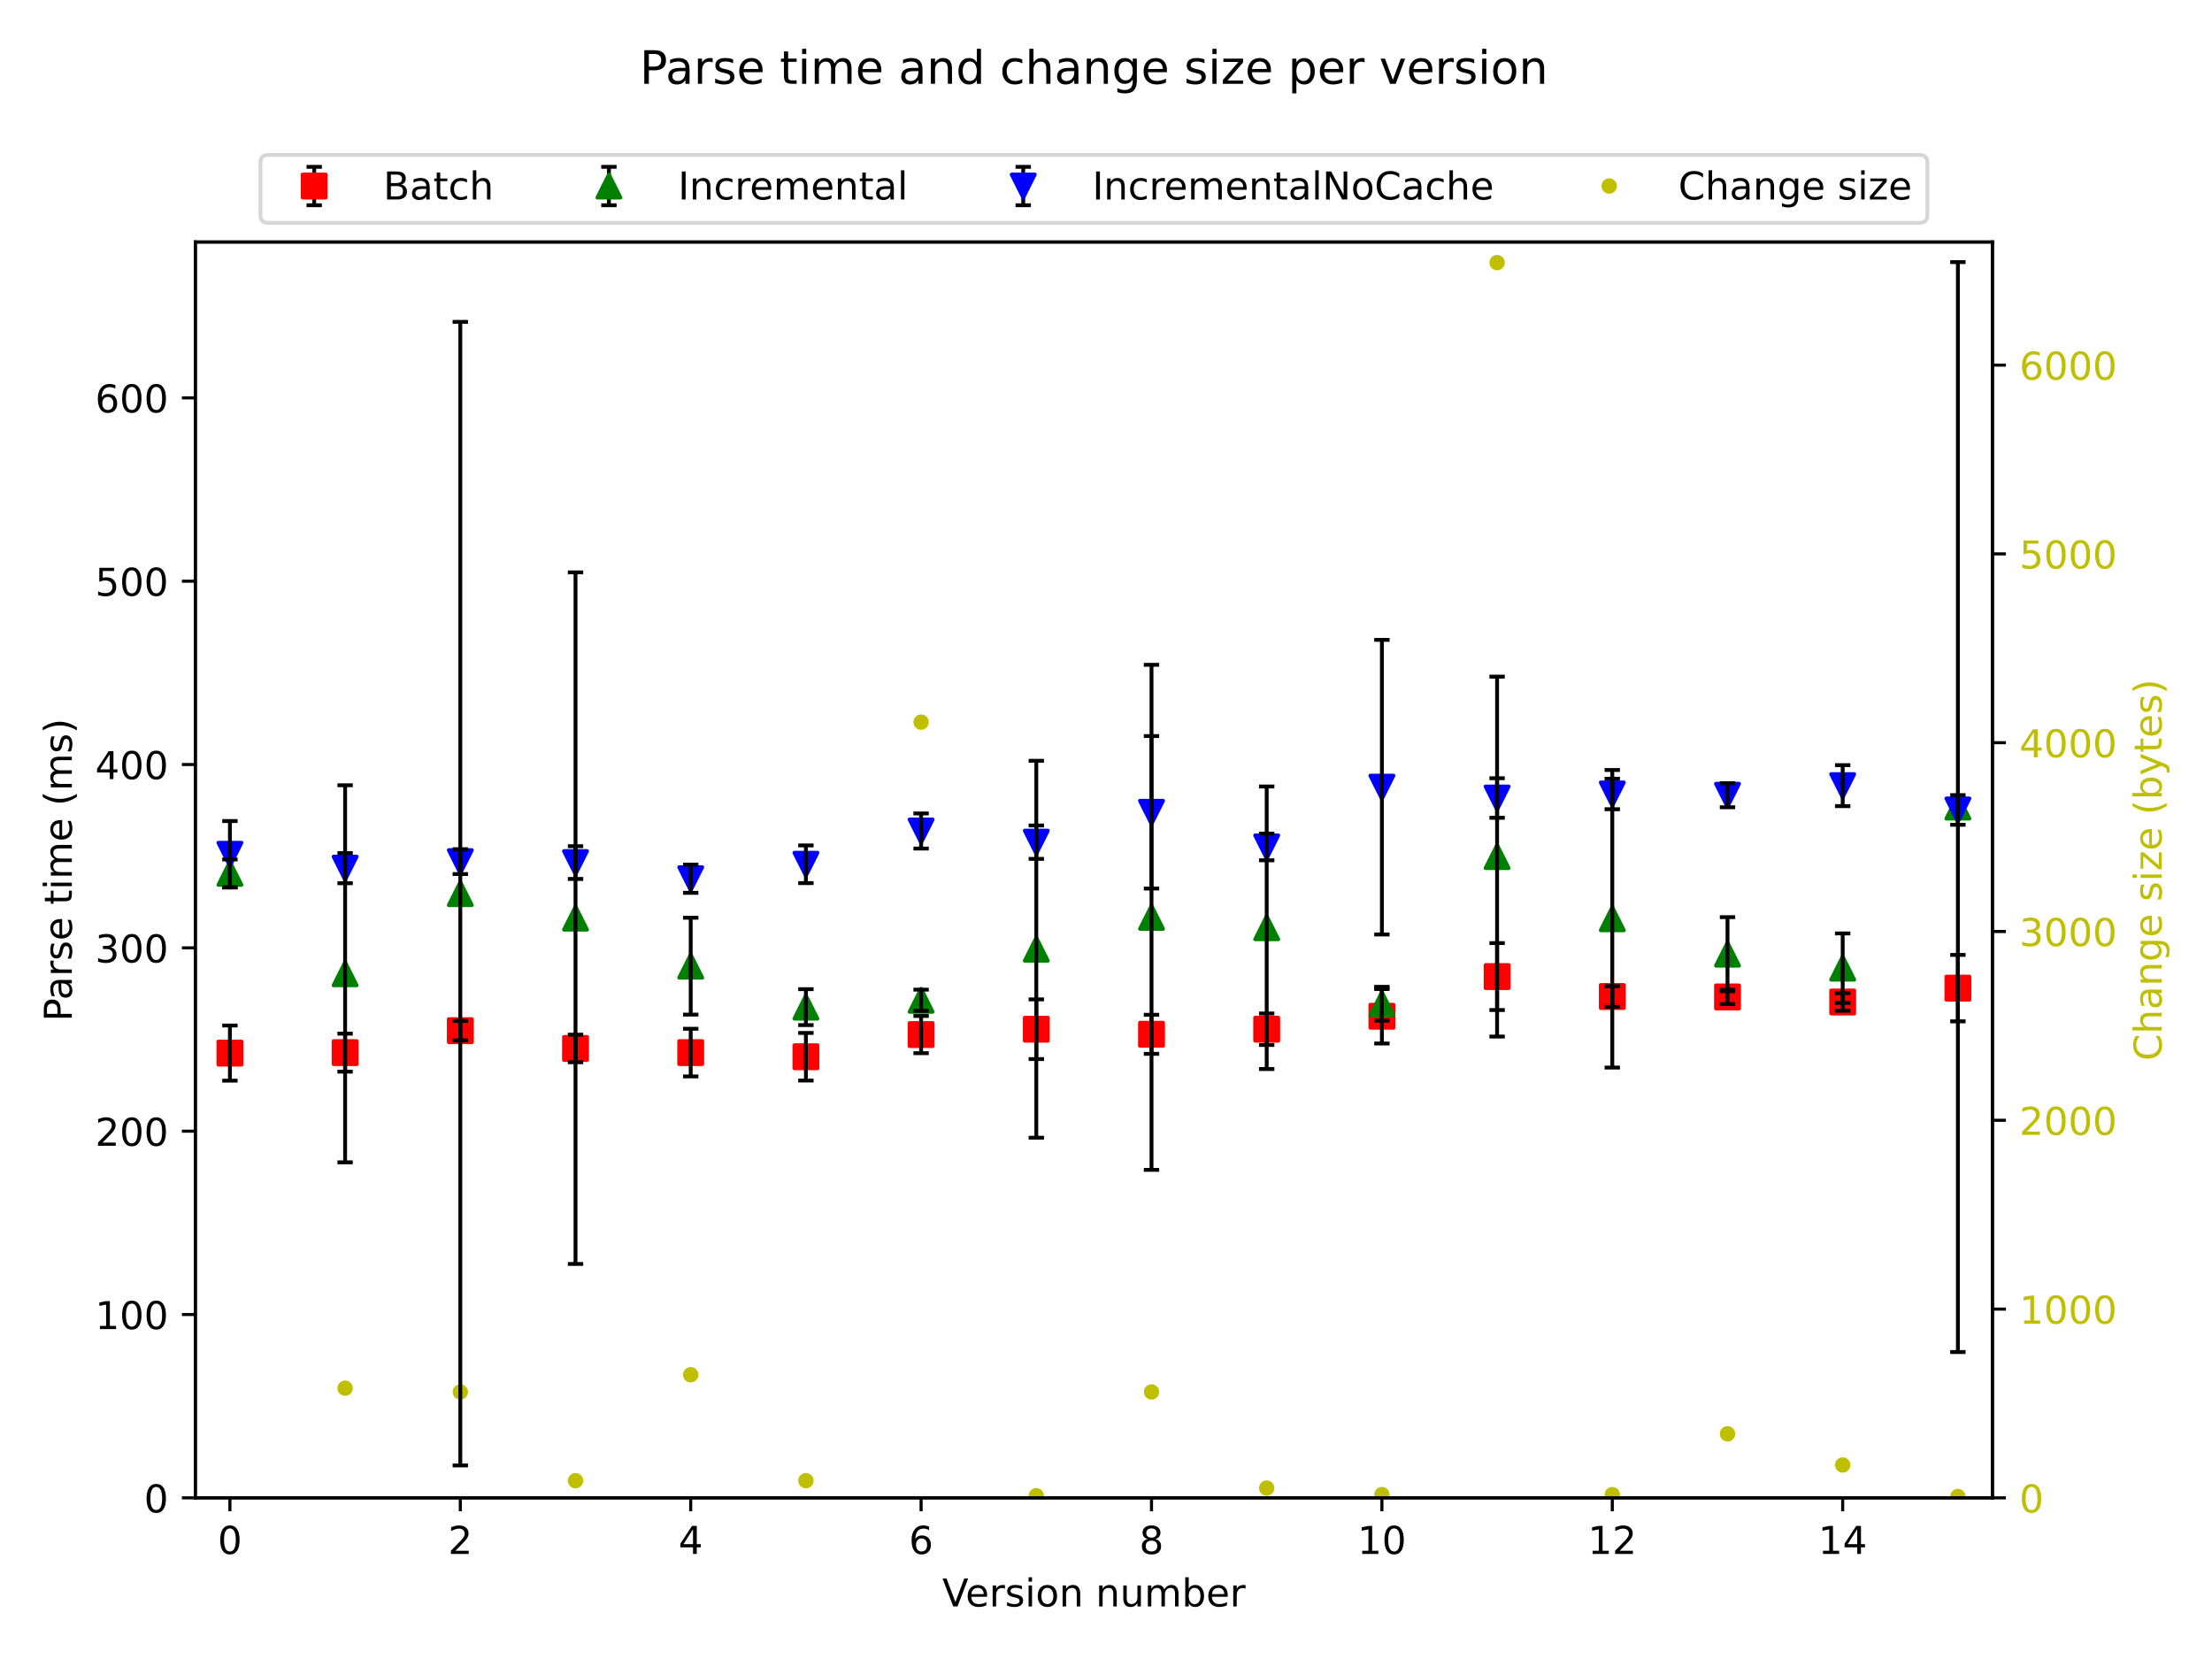 <?xml version="1.0" encoding="utf-8" standalone="no"?>
<!DOCTYPE svg PUBLIC "-//W3C//DTD SVG 1.1//EN"
  "http://www.w3.org/Graphics/SVG/1.1/DTD/svg11.dtd">
<!-- Created with matplotlib (https://matplotlib.org/) -->
<svg height="432pt" version="1.1" viewBox="0 0 576 432" width="576pt" xmlns="http://www.w3.org/2000/svg" xmlns:xlink="http://www.w3.org/1999/xlink">
 <defs>
  <style type="text/css">*{stroke-linecap:butt;stroke-linejoin:round;}</style>
 </defs>
 <g id="figure_1">
  <g id="patch_1">
   <path d="M 0 432 
L 576 432 
L 576 0 
L 0 0 
z
" style="fill:#ffffff;"/>
  </g>
  <g id="axes_1">
   <g id="matplotlib.axis_1">
    <g id="ytick_1">
     <g id="line2d_1">
      <defs>
       <path d="M 0 0 
L 3.5 0 
" id="m79c065917b" style="stroke:#000000;stroke-width:0.8;"/>
      </defs>
      <g>
       <use style="stroke:#000000;stroke-width:0.8;" x="518.83" xlink:href="#m79c065917b" y="390.04"/>
      </g>
     </g>
     <g id="text_1">
      <!-- 0 -->
      <g style="fill:#bfbf00;" transform="translate(525.83 393.839)scale(0.1 -0.1)">
       <defs>
        <path d="M 31.781 66.406 
Q 24.172 66.406 20.328 58.906 
Q 16.5 51.422 16.5 36.375 
Q 16.5 21.391 20.328 13.891 
Q 24.172 6.391 31.781 6.391 
Q 39.453 6.391 43.281 13.891 
Q 47.125 21.391 47.125 36.375 
Q 47.125 51.422 43.281 58.906 
Q 39.453 66.406 31.781 66.406 
z
M 31.781 74.219 
Q 44.047 74.219 50.516 64.516 
Q 56.984 54.828 56.984 36.375 
Q 56.984 17.969 50.516 8.266 
Q 44.047 -1.422 31.781 -1.422 
Q 19.531 -1.422 13.062 8.266 
Q 6.594 17.969 6.594 36.375 
Q 6.594 54.828 13.062 64.516 
Q 19.531 74.219 31.781 74.219 
z
" id="DejaVuSans-48"/>
       </defs>
       <use xlink:href="#DejaVuSans-48"/>
      </g>
     </g>
    </g>
    <g id="ytick_2">
     <g id="line2d_2">
      <g>
       <use style="stroke:#000000;stroke-width:0.8;" x="518.83" xlink:href="#m79c065917b" y="340.879"/>
      </g>
     </g>
     <g id="text_2">
      <!-- 1000 -->
      <g style="fill:#bfbf00;" transform="translate(525.83 344.678)scale(0.1 -0.1)">
       <defs>
        <path d="M 12.406 8.297 
L 28.516 8.297 
L 28.516 63.922 
L 10.984 60.406 
L 10.984 69.391 
L 28.422 72.906 
L 38.281 72.906 
L 38.281 8.297 
L 54.391 8.297 
L 54.391 0 
L 12.406 0 
z
" id="DejaVuSans-49"/>
       </defs>
       <use xlink:href="#DejaVuSans-49"/>
       <use x="63.623" xlink:href="#DejaVuSans-48"/>
       <use x="127.246" xlink:href="#DejaVuSans-48"/>
       <use x="190.869" xlink:href="#DejaVuSans-48"/>
      </g>
     </g>
    </g>
    <g id="ytick_3">
     <g id="line2d_3">
      <g>
       <use style="stroke:#000000;stroke-width:0.8;" x="518.83" xlink:href="#m79c065917b" y="291.718"/>
      </g>
     </g>
     <g id="text_3">
      <!-- 2000 -->
      <g style="fill:#bfbf00;" transform="translate(525.83 295.517)scale(0.1 -0.1)">
       <defs>
        <path d="M 19.188 8.297 
L 53.609 8.297 
L 53.609 0 
L 7.328 0 
L 7.328 8.297 
Q 12.938 14.109 22.625 23.891 
Q 32.328 33.688 34.812 36.531 
Q 39.547 41.844 41.422 45.531 
Q 43.312 49.219 43.312 52.781 
Q 43.312 58.594 39.234 62.25 
Q 35.156 65.922 28.609 65.922 
Q 23.969 65.922 18.812 64.312 
Q 13.672 62.703 7.812 59.422 
L 7.812 69.391 
Q 13.766 71.781 18.938 73 
Q 24.125 74.219 28.422 74.219 
Q 39.75 74.219 46.484 68.547 
Q 53.219 62.891 53.219 53.422 
Q 53.219 48.922 51.531 44.891 
Q 49.859 40.875 45.406 35.406 
Q 44.188 33.984 37.641 27.219 
Q 31.109 20.453 19.188 8.297 
z
" id="DejaVuSans-50"/>
       </defs>
       <use xlink:href="#DejaVuSans-50"/>
       <use x="63.623" xlink:href="#DejaVuSans-48"/>
       <use x="127.246" xlink:href="#DejaVuSans-48"/>
       <use x="190.869" xlink:href="#DejaVuSans-48"/>
      </g>
     </g>
    </g>
    <g id="ytick_4">
     <g id="line2d_4">
      <g>
       <use style="stroke:#000000;stroke-width:0.8;" x="518.83" xlink:href="#m79c065917b" y="242.557"/>
      </g>
     </g>
     <g id="text_4">
      <!-- 3000 -->
      <g style="fill:#bfbf00;" transform="translate(525.83 246.356)scale(0.1 -0.1)">
       <defs>
        <path d="M 40.578 39.312 
Q 47.656 37.797 51.625 33 
Q 55.609 28.219 55.609 21.188 
Q 55.609 10.406 48.188 4.484 
Q 40.766 -1.422 27.094 -1.422 
Q 22.516 -1.422 17.656 -0.516 
Q 12.797 0.391 7.625 2.203 
L 7.625 11.719 
Q 11.719 9.328 16.594 8.109 
Q 21.484 6.891 26.812 6.891 
Q 36.078 6.891 40.938 10.547 
Q 45.797 14.203 45.797 21.188 
Q 45.797 27.641 41.281 31.266 
Q 36.766 34.906 28.719 34.906 
L 20.219 34.906 
L 20.219 43.016 
L 29.109 43.016 
Q 36.375 43.016 40.234 45.922 
Q 44.094 48.828 44.094 54.297 
Q 44.094 59.906 40.109 62.906 
Q 36.141 65.922 28.719 65.922 
Q 24.656 65.922 20.016 65.031 
Q 15.375 64.156 9.812 62.312 
L 9.812 71.094 
Q 15.438 72.656 20.344 73.438 
Q 25.25 74.219 29.594 74.219 
Q 40.828 74.219 47.359 69.109 
Q 53.906 64.016 53.906 55.328 
Q 53.906 49.266 50.438 45.094 
Q 46.969 40.922 40.578 39.312 
z
" id="DejaVuSans-51"/>
       </defs>
       <use xlink:href="#DejaVuSans-51"/>
       <use x="63.623" xlink:href="#DejaVuSans-48"/>
       <use x="127.246" xlink:href="#DejaVuSans-48"/>
       <use x="190.869" xlink:href="#DejaVuSans-48"/>
      </g>
     </g>
    </g>
    <g id="ytick_5">
     <g id="line2d_5">
      <g>
       <use style="stroke:#000000;stroke-width:0.8;" x="518.83" xlink:href="#m79c065917b" y="193.396"/>
      </g>
     </g>
     <g id="text_5">
      <!-- 4000 -->
      <g style="fill:#bfbf00;" transform="translate(525.83 197.195)scale(0.1 -0.1)">
       <defs>
        <path d="M 37.797 64.312 
L 12.891 25.391 
L 37.797 25.391 
z
M 35.203 72.906 
L 47.609 72.906 
L 47.609 25.391 
L 58.016 25.391 
L 58.016 17.188 
L 47.609 17.188 
L 47.609 0 
L 37.797 0 
L 37.797 17.188 
L 4.891 17.188 
L 4.891 26.703 
z
" id="DejaVuSans-52"/>
       </defs>
       <use xlink:href="#DejaVuSans-52"/>
       <use x="63.623" xlink:href="#DejaVuSans-48"/>
       <use x="127.246" xlink:href="#DejaVuSans-48"/>
       <use x="190.869" xlink:href="#DejaVuSans-48"/>
      </g>
     </g>
    </g>
    <g id="ytick_6">
     <g id="line2d_6">
      <g>
       <use style="stroke:#000000;stroke-width:0.8;" x="518.83" xlink:href="#m79c065917b" y="144.235"/>
      </g>
     </g>
     <g id="text_6">
      <!-- 5000 -->
      <g style="fill:#bfbf00;" transform="translate(525.83 148.034)scale(0.1 -0.1)">
       <defs>
        <path d="M 10.797 72.906 
L 49.516 72.906 
L 49.516 64.594 
L 19.828 64.594 
L 19.828 46.734 
Q 21.969 47.469 24.109 47.828 
Q 26.266 48.188 28.422 48.188 
Q 40.625 48.188 47.75 41.5 
Q 54.891 34.812 54.891 23.391 
Q 54.891 11.625 47.562 5.094 
Q 40.234 -1.422 26.906 -1.422 
Q 22.312 -1.422 17.547 -0.641 
Q 12.797 0.141 7.719 1.703 
L 7.719 11.625 
Q 12.109 9.234 16.797 8.062 
Q 21.484 6.891 26.703 6.891 
Q 35.156 6.891 40.078 11.328 
Q 45.016 15.766 45.016 23.391 
Q 45.016 31 40.078 35.438 
Q 35.156 39.891 26.703 39.891 
Q 22.75 39.891 18.812 39.016 
Q 14.891 38.141 10.797 36.281 
z
" id="DejaVuSans-53"/>
       </defs>
       <use xlink:href="#DejaVuSans-53"/>
       <use x="63.623" xlink:href="#DejaVuSans-48"/>
       <use x="127.246" xlink:href="#DejaVuSans-48"/>
       <use x="190.869" xlink:href="#DejaVuSans-48"/>
      </g>
     </g>
    </g>
    <g id="ytick_7">
     <g id="line2d_7">
      <g>
       <use style="stroke:#000000;stroke-width:0.8;" x="518.83" xlink:href="#m79c065917b" y="95.074"/>
      </g>
     </g>
     <g id="text_7">
      <!-- 6000 -->
      <g style="fill:#bfbf00;" transform="translate(525.83 98.873)scale(0.1 -0.1)">
       <defs>
        <path d="M 33.016 40.375 
Q 26.375 40.375 22.484 35.828 
Q 18.609 31.297 18.609 23.391 
Q 18.609 15.531 22.484 10.953 
Q 26.375 6.391 33.016 6.391 
Q 39.656 6.391 43.531 10.953 
Q 47.406 15.531 47.406 23.391 
Q 47.406 31.297 43.531 35.828 
Q 39.656 40.375 33.016 40.375 
z
M 52.594 71.297 
L 52.594 62.312 
Q 48.875 64.062 45.094 64.984 
Q 41.312 65.922 37.594 65.922 
Q 27.828 65.922 22.672 59.328 
Q 17.531 52.734 16.797 39.406 
Q 19.672 43.656 24.016 45.922 
Q 28.375 48.188 33.594 48.188 
Q 44.578 48.188 50.953 41.516 
Q 57.328 34.859 57.328 23.391 
Q 57.328 12.156 50.688 5.359 
Q 44.047 -1.422 33.016 -1.422 
Q 20.359 -1.422 13.672 8.266 
Q 6.984 17.969 6.984 36.375 
Q 6.984 53.656 15.188 63.938 
Q 23.391 74.219 37.203 74.219 
Q 40.922 74.219 44.703 73.484 
Q 48.484 72.75 52.594 71.297 
z
" id="DejaVuSans-54"/>
       </defs>
       <use xlink:href="#DejaVuSans-54"/>
       <use x="63.623" xlink:href="#DejaVuSans-48"/>
       <use x="127.246" xlink:href="#DejaVuSans-48"/>
       <use x="190.869" xlink:href="#DejaVuSans-48"/>
      </g>
     </g>
    </g>
    <g id="text_8">
     <!-- Change size (bytes) -->
     <g style="fill:#bfbf00;" transform="translate(562.878 276.225)rotate(-90)scale(0.1 -0.1)">
      <defs>
       <path d="M 64.406 67.281 
L 64.406 56.891 
Q 59.422 61.531 53.781 63.812 
Q 48.141 66.109 41.797 66.109 
Q 29.297 66.109 22.656 58.469 
Q 16.016 50.828 16.016 36.375 
Q 16.016 21.969 22.656 14.328 
Q 29.297 6.688 41.797 6.688 
Q 48.141 6.688 53.781 8.984 
Q 59.422 11.281 64.406 15.922 
L 64.406 5.609 
Q 59.234 2.094 53.438 0.328 
Q 47.656 -1.422 41.219 -1.422 
Q 24.656 -1.422 15.125 8.703 
Q 5.609 18.844 5.609 36.375 
Q 5.609 53.953 15.125 64.078 
Q 24.656 74.219 41.219 74.219 
Q 47.75 74.219 53.531 72.484 
Q 59.328 70.75 64.406 67.281 
z
" id="DejaVuSans-67"/>
       <path d="M 54.891 33.016 
L 54.891 0 
L 45.906 0 
L 45.906 32.719 
Q 45.906 40.484 42.875 44.328 
Q 39.844 48.188 33.797 48.188 
Q 26.516 48.188 22.312 43.547 
Q 18.109 38.922 18.109 30.906 
L 18.109 0 
L 9.078 0 
L 9.078 75.984 
L 18.109 75.984 
L 18.109 46.188 
Q 21.344 51.125 25.703 53.562 
Q 30.078 56 35.797 56 
Q 45.219 56 50.047 50.172 
Q 54.891 44.344 54.891 33.016 
z
" id="DejaVuSans-104"/>
       <path d="M 34.281 27.484 
Q 23.391 27.484 19.188 25 
Q 14.984 22.516 14.984 16.5 
Q 14.984 11.719 18.141 8.906 
Q 21.297 6.109 26.703 6.109 
Q 34.188 6.109 38.703 11.406 
Q 43.219 16.703 43.219 25.484 
L 43.219 27.484 
z
M 52.203 31.203 
L 52.203 0 
L 43.219 0 
L 43.219 8.297 
Q 40.141 3.328 35.547 0.953 
Q 30.953 -1.422 24.312 -1.422 
Q 15.922 -1.422 10.953 3.297 
Q 6 8.016 6 15.922 
Q 6 25.141 12.172 29.828 
Q 18.359 34.516 30.609 34.516 
L 43.219 34.516 
L 43.219 35.406 
Q 43.219 41.609 39.141 45 
Q 35.062 48.391 27.688 48.391 
Q 23 48.391 18.547 47.266 
Q 14.109 46.141 10.016 43.891 
L 10.016 52.203 
Q 14.938 54.109 19.578 55.047 
Q 24.219 56 28.609 56 
Q 40.484 56 46.344 49.844 
Q 52.203 43.703 52.203 31.203 
z
" id="DejaVuSans-97"/>
       <path d="M 54.891 33.016 
L 54.891 0 
L 45.906 0 
L 45.906 32.719 
Q 45.906 40.484 42.875 44.328 
Q 39.844 48.188 33.797 48.188 
Q 26.516 48.188 22.312 43.547 
Q 18.109 38.922 18.109 30.906 
L 18.109 0 
L 9.078 0 
L 9.078 54.688 
L 18.109 54.688 
L 18.109 46.188 
Q 21.344 51.125 25.703 53.562 
Q 30.078 56 35.797 56 
Q 45.219 56 50.047 50.172 
Q 54.891 44.344 54.891 33.016 
z
" id="DejaVuSans-110"/>
       <path d="M 45.406 27.984 
Q 45.406 37.75 41.375 43.109 
Q 37.359 48.484 30.078 48.484 
Q 22.859 48.484 18.828 43.109 
Q 14.797 37.75 14.797 27.984 
Q 14.797 18.266 18.828 12.891 
Q 22.859 7.516 30.078 7.516 
Q 37.359 7.516 41.375 12.891 
Q 45.406 18.266 45.406 27.984 
z
M 54.391 6.781 
Q 54.391 -7.172 48.188 -13.984 
Q 42 -20.797 29.203 -20.797 
Q 24.469 -20.797 20.266 -20.094 
Q 16.062 -19.391 12.109 -17.922 
L 12.109 -9.188 
Q 16.062 -11.328 19.922 -12.344 
Q 23.781 -13.375 27.781 -13.375 
Q 36.625 -13.375 41.016 -8.766 
Q 45.406 -4.156 45.406 5.172 
L 45.406 9.625 
Q 42.625 4.781 38.281 2.391 
Q 33.938 0 27.875 0 
Q 17.828 0 11.672 7.656 
Q 5.516 15.328 5.516 27.984 
Q 5.516 40.672 11.672 48.328 
Q 17.828 56 27.875 56 
Q 33.938 56 38.281 53.609 
Q 42.625 51.219 45.406 46.391 
L 45.406 54.688 
L 54.391 54.688 
z
" id="DejaVuSans-103"/>
       <path d="M 56.203 29.594 
L 56.203 25.203 
L 14.891 25.203 
Q 15.484 15.922 20.484 11.062 
Q 25.484 6.203 34.422 6.203 
Q 39.594 6.203 44.453 7.469 
Q 49.312 8.734 54.109 11.281 
L 54.109 2.781 
Q 49.266 0.734 44.188 -0.344 
Q 39.109 -1.422 33.891 -1.422 
Q 20.797 -1.422 13.156 6.188 
Q 5.516 13.812 5.516 26.812 
Q 5.516 40.234 12.766 48.109 
Q 20.016 56 32.328 56 
Q 43.359 56 49.781 48.891 
Q 56.203 41.797 56.203 29.594 
z
M 47.219 32.234 
Q 47.125 39.594 43.094 43.984 
Q 39.062 48.391 32.422 48.391 
Q 24.906 48.391 20.391 44.141 
Q 15.875 39.891 15.188 32.172 
z
" id="DejaVuSans-101"/>
       <path id="DejaVuSans-32"/>
       <path d="M 44.281 53.078 
L 44.281 44.578 
Q 40.484 46.531 36.375 47.5 
Q 32.281 48.484 27.875 48.484 
Q 21.188 48.484 17.844 46.438 
Q 14.5 44.391 14.5 40.281 
Q 14.5 37.156 16.891 35.375 
Q 19.281 33.594 26.516 31.984 
L 29.594 31.297 
Q 39.156 29.25 43.188 25.516 
Q 47.219 21.781 47.219 15.094 
Q 47.219 7.469 41.188 3.016 
Q 35.156 -1.422 24.609 -1.422 
Q 20.219 -1.422 15.453 -0.562 
Q 10.688 0.297 5.422 2 
L 5.422 11.281 
Q 10.406 8.688 15.234 7.391 
Q 20.062 6.109 24.812 6.109 
Q 31.156 6.109 34.562 8.281 
Q 37.984 10.453 37.984 14.406 
Q 37.984 18.062 35.516 20.016 
Q 33.062 21.969 24.703 23.781 
L 21.578 24.516 
Q 13.234 26.266 9.516 29.906 
Q 5.812 33.547 5.812 39.891 
Q 5.812 47.609 11.281 51.797 
Q 16.75 56 26.812 56 
Q 31.781 56 36.172 55.266 
Q 40.578 54.547 44.281 53.078 
z
" id="DejaVuSans-115"/>
       <path d="M 9.422 54.688 
L 18.406 54.688 
L 18.406 0 
L 9.422 0 
z
M 9.422 75.984 
L 18.406 75.984 
L 18.406 64.594 
L 9.422 64.594 
z
" id="DejaVuSans-105"/>
       <path d="M 5.516 54.688 
L 48.188 54.688 
L 48.188 46.484 
L 14.406 7.172 
L 48.188 7.172 
L 48.188 0 
L 4.297 0 
L 4.297 8.203 
L 38.094 47.516 
L 5.516 47.516 
z
" id="DejaVuSans-122"/>
       <path d="M 31 75.875 
Q 24.469 64.656 21.281 53.656 
Q 18.109 42.672 18.109 31.391 
Q 18.109 20.125 21.312 9.062 
Q 24.516 -2 31 -13.188 
L 23.188 -13.188 
Q 15.875 -1.703 12.234 9.375 
Q 8.594 20.453 8.594 31.391 
Q 8.594 42.281 12.203 53.312 
Q 15.828 64.359 23.188 75.875 
z
" id="DejaVuSans-40"/>
       <path d="M 48.688 27.297 
Q 48.688 37.203 44.609 42.844 
Q 40.531 48.484 33.406 48.484 
Q 26.266 48.484 22.188 42.844 
Q 18.109 37.203 18.109 27.297 
Q 18.109 17.391 22.188 11.75 
Q 26.266 6.109 33.406 6.109 
Q 40.531 6.109 44.609 11.75 
Q 48.688 17.391 48.688 27.297 
z
M 18.109 46.391 
Q 20.953 51.266 25.266 53.625 
Q 29.594 56 35.594 56 
Q 45.562 56 51.781 48.094 
Q 58.016 40.188 58.016 27.297 
Q 58.016 14.406 51.781 6.484 
Q 45.562 -1.422 35.594 -1.422 
Q 29.594 -1.422 25.266 0.953 
Q 20.953 3.328 18.109 8.203 
L 18.109 0 
L 9.078 0 
L 9.078 75.984 
L 18.109 75.984 
z
" id="DejaVuSans-98"/>
       <path d="M 32.172 -5.078 
Q 28.375 -14.844 24.75 -17.812 
Q 21.141 -20.797 15.094 -20.797 
L 7.906 -20.797 
L 7.906 -13.281 
L 13.188 -13.281 
Q 16.891 -13.281 18.938 -11.516 
Q 21 -9.766 23.484 -3.219 
L 25.094 0.875 
L 2.984 54.688 
L 12.5 54.688 
L 29.594 11.922 
L 46.688 54.688 
L 56.203 54.688 
z
" id="DejaVuSans-121"/>
       <path d="M 18.312 70.219 
L 18.312 54.688 
L 36.812 54.688 
L 36.812 47.703 
L 18.312 47.703 
L 18.312 18.016 
Q 18.312 11.328 20.141 9.422 
Q 21.969 7.516 27.594 7.516 
L 36.812 7.516 
L 36.812 0 
L 27.594 0 
Q 17.188 0 13.234 3.875 
Q 9.281 7.766 9.281 18.016 
L 9.281 47.703 
L 2.688 47.703 
L 2.688 54.688 
L 9.281 54.688 
L 9.281 70.219 
z
" id="DejaVuSans-116"/>
       <path d="M 8.016 75.875 
L 15.828 75.875 
Q 23.141 64.359 26.781 53.312 
Q 30.422 42.281 30.422 31.391 
Q 30.422 20.453 26.781 9.375 
Q 23.141 -1.703 15.828 -13.188 
L 8.016 -13.188 
Q 14.5 -2 17.703 9.062 
Q 20.906 20.125 20.906 31.391 
Q 20.906 42.672 17.703 53.656 
Q 14.5 64.656 8.016 75.875 
z
" id="DejaVuSans-41"/>
      </defs>
      <use xlink:href="#DejaVuSans-67"/>
      <use x="69.824" xlink:href="#DejaVuSans-104"/>
      <use x="133.203" xlink:href="#DejaVuSans-97"/>
      <use x="194.482" xlink:href="#DejaVuSans-110"/>
      <use x="257.861" xlink:href="#DejaVuSans-103"/>
      <use x="321.338" xlink:href="#DejaVuSans-101"/>
      <use x="382.861" xlink:href="#DejaVuSans-32"/>
      <use x="414.648" xlink:href="#DejaVuSans-115"/>
      <use x="466.748" xlink:href="#DejaVuSans-105"/>
      <use x="494.531" xlink:href="#DejaVuSans-122"/>
      <use x="547.021" xlink:href="#DejaVuSans-101"/>
      <use x="608.545" xlink:href="#DejaVuSans-32"/>
      <use x="640.332" xlink:href="#DejaVuSans-40"/>
      <use x="679.346" xlink:href="#DejaVuSans-98"/>
      <use x="742.822" xlink:href="#DejaVuSans-121"/>
      <use x="802.002" xlink:href="#DejaVuSans-116"/>
      <use x="841.211" xlink:href="#DejaVuSans-101"/>
      <use x="902.734" xlink:href="#DejaVuSans-115"/>
      <use x="954.834" xlink:href="#DejaVuSans-41"/>
     </g>
    </g>
   </g>
   <g id="line2d_8">
    <defs>
     <path d="M 0 1.5 
C 0.398 1.5 0.779 1.342 1.061 1.061 
C 1.342 0.779 1.5 0.398 1.5 0 
C 1.5 -0.398 1.342 -0.779 1.061 -1.061 
C 0.779 -1.342 0.398 -1.5 0 -1.5 
C -0.398 -1.5 -0.779 -1.342 -1.061 -1.061 
C -1.342 -0.779 -1.5 -0.398 -1.5 0 
C -1.5 0.398 -1.342 0.779 -1.061 1.061 
C -0.779 1.342 -0.398 1.5 0 1.5 
z
" id="m49513aa3d4" style="stroke:#bfbf00;"/>
    </defs>
    <g clip-path="url(#p84506df17f)">
     <use style="fill:#bfbf00;stroke:#bfbf00;" x="89.867" xlink:href="#m49513aa3d4" y="361.477"/>
     <use style="fill:#bfbf00;stroke:#bfbf00;" x="119.864" xlink:href="#m49513aa3d4" y="362.461"/>
     <use style="fill:#bfbf00;stroke:#bfbf00;" x="149.862" xlink:href="#m49513aa3d4" y="385.566"/>
     <use style="fill:#bfbf00;stroke:#bfbf00;" x="179.859" xlink:href="#m49513aa3d4" y="357.987"/>
     <use style="fill:#bfbf00;stroke:#bfbf00;" x="209.856" xlink:href="#m49513aa3d4" y="385.566"/>
     <use style="fill:#bfbf00;stroke:#bfbf00;" x="239.854" xlink:href="#m49513aa3d4" y="188.037"/>
     <use style="fill:#bfbf00;stroke:#bfbf00;" x="269.851" xlink:href="#m49513aa3d4" y="389.499"/>
     <use style="fill:#bfbf00;stroke:#bfbf00;" x="299.849" xlink:href="#m49513aa3d4" y="362.461"/>
     <use style="fill:#bfbf00;stroke:#bfbf00;" x="329.846" xlink:href="#m49513aa3d4" y="387.484"/>
     <use style="fill:#bfbf00;stroke:#bfbf00;" x="359.844" xlink:href="#m49513aa3d4" y="389.204"/>
     <use style="fill:#bfbf00;stroke:#bfbf00;" x="389.841" xlink:href="#m49513aa3d4" y="68.379"/>
     <use style="fill:#bfbf00;stroke:#bfbf00;" x="419.838" xlink:href="#m49513aa3d4" y="389.204"/>
     <use style="fill:#bfbf00;stroke:#bfbf00;" x="449.836" xlink:href="#m49513aa3d4" y="373.374"/>
     <use style="fill:#bfbf00;stroke:#bfbf00;" x="479.833" xlink:href="#m49513aa3d4" y="381.486"/>
     <use style="fill:#bfbf00;stroke:#bfbf00;" x="509.831" xlink:href="#m49513aa3d4" y="389.696"/>
    </g>
   </g>
   <g id="patch_2">
    <path d="M 50.87 390.04 
L 50.87 63.024 
" style="fill:none;stroke:#000000;stroke-linecap:square;stroke-linejoin:miter;stroke-width:0.8;"/>
   </g>
   <g id="patch_3">
    <path d="M 518.83 390.04 
L 518.83 63.024 
" style="fill:none;stroke:#000000;stroke-linecap:square;stroke-linejoin:miter;stroke-width:0.8;"/>
   </g>
   <g id="patch_4">
    <path d="M 50.87 390.04 
L 518.83 390.04 
" style="fill:none;stroke:#000000;stroke-linecap:square;stroke-linejoin:miter;stroke-width:0.8;"/>
   </g>
   <g id="patch_5">
    <path d="M 50.87 63.024 
L 518.83 63.024 
" style="fill:none;stroke:#000000;stroke-linecap:square;stroke-linejoin:miter;stroke-width:0.8;"/>
   </g>
   <g id="legend_1">
    <g id="patch_6">
     <path d="M 69.817 58.024 
L 499.883 58.024 
Q 501.883 58.024 501.883 56.024 
L 501.883 42.346 
Q 501.883 40.346 499.883 40.346 
L 69.817 40.346 
Q 67.817 40.346 67.817 42.346 
L 67.817 56.024 
Q 67.817 58.024 69.817 58.024 
z
" style="fill:#ffffff;opacity:0.8;stroke:#cccccc;stroke-linejoin:miter;"/>
    </g>
    <g id="LineCollection_1">
     <path d="M 81.817 53.444 
L 81.817 43.444 
" style="fill:none;stroke:#000000;"/>
    </g>
    <g id="line2d_9">
     <defs>
      <path d="M 2 0 
L -2 -0 
" id="mdbeae0b51b" style="stroke:#000000;"/>
     </defs>
     <g>
      <use style="stroke:#000000;" x="81.817" xlink:href="#mdbeae0b51b" y="53.444"/>
     </g>
    </g>
    <g id="line2d_10">
     <g>
      <use style="stroke:#000000;" x="81.817" xlink:href="#mdbeae0b51b" y="43.444"/>
     </g>
    </g>
    <g id="line2d_11"/>
    <g id="line2d_12">
     <defs>
      <path d="M -3 3 
L 3 3 
L 3 -3 
L -3 -3 
z
" id="m2c1b3f2187" style="stroke:#ff0000;stroke-linejoin:miter;"/>
     </defs>
     <g>
      <use style="fill:#ff0000;stroke:#ff0000;stroke-linejoin:miter;" x="81.817" xlink:href="#m2c1b3f2187" y="48.444"/>
     </g>
    </g>
    <g id="text_9">
     <!-- Batch -->
     <g transform="translate(99.817 51.944)scale(0.1 -0.1)">
      <defs>
       <path d="M 19.672 34.812 
L 19.672 8.109 
L 35.5 8.109 
Q 43.453 8.109 47.281 11.406 
Q 51.125 14.703 51.125 21.484 
Q 51.125 28.328 47.281 31.562 
Q 43.453 34.812 35.5 34.812 
z
M 19.672 64.797 
L 19.672 42.828 
L 34.281 42.828 
Q 41.5 42.828 45.031 45.531 
Q 48.578 48.25 48.578 53.812 
Q 48.578 59.328 45.031 62.062 
Q 41.5 64.797 34.281 64.797 
z
M 9.812 72.906 
L 35.016 72.906 
Q 46.297 72.906 52.391 68.219 
Q 58.5 63.531 58.5 54.891 
Q 58.5 48.188 55.375 44.234 
Q 52.25 40.281 46.188 39.312 
Q 53.469 37.75 57.5 32.781 
Q 61.531 27.828 61.531 20.406 
Q 61.531 10.641 54.891 5.312 
Q 48.25 0 35.984 0 
L 9.812 0 
z
" id="DejaVuSans-66"/>
       <path d="M 48.781 52.594 
L 48.781 44.188 
Q 44.969 46.297 41.141 47.344 
Q 37.312 48.391 33.406 48.391 
Q 24.656 48.391 19.812 42.844 
Q 14.984 37.312 14.984 27.297 
Q 14.984 17.281 19.812 11.734 
Q 24.656 6.203 33.406 6.203 
Q 37.312 6.203 41.141 7.25 
Q 44.969 8.297 48.781 10.406 
L 48.781 2.094 
Q 45.016 0.344 40.984 -0.531 
Q 36.969 -1.422 32.422 -1.422 
Q 20.062 -1.422 12.781 6.344 
Q 5.516 14.109 5.516 27.297 
Q 5.516 40.672 12.859 48.328 
Q 20.219 56 33.016 56 
Q 37.156 56 41.109 55.141 
Q 45.062 54.297 48.781 52.594 
z
" id="DejaVuSans-99"/>
      </defs>
      <use xlink:href="#DejaVuSans-66"/>
      <use x="68.604" xlink:href="#DejaVuSans-97"/>
      <use x="129.883" xlink:href="#DejaVuSans-116"/>
      <use x="169.092" xlink:href="#DejaVuSans-99"/>
      <use x="224.072" xlink:href="#DejaVuSans-104"/>
     </g>
    </g>
    <g id="LineCollection_2">
     <path d="M 158.562 53.444 
L 158.562 43.444 
" style="fill:none;stroke:#000000;"/>
    </g>
    <g id="line2d_13">
     <g>
      <use style="stroke:#000000;" x="158.562" xlink:href="#mdbeae0b51b" y="53.444"/>
     </g>
    </g>
    <g id="line2d_14">
     <g>
      <use style="stroke:#000000;" x="158.562" xlink:href="#mdbeae0b51b" y="43.444"/>
     </g>
    </g>
    <g id="line2d_15"/>
    <g id="line2d_16">
     <defs>
      <path d="M 0 -3 
L -3 3 
L 3 3 
z
" id="m65acab1db3" style="stroke:#008000;stroke-linejoin:miter;"/>
     </defs>
     <g>
      <use style="fill:#008000;stroke:#008000;stroke-linejoin:miter;" x="158.562" xlink:href="#m65acab1db3" y="48.444"/>
     </g>
    </g>
    <g id="text_10">
     <!-- Incremental -->
     <g transform="translate(176.562 51.944)scale(0.1 -0.1)">
      <defs>
       <path d="M 9.812 72.906 
L 19.672 72.906 
L 19.672 0 
L 9.812 0 
z
" id="DejaVuSans-73"/>
       <path d="M 41.109 46.297 
Q 39.594 47.172 37.812 47.578 
Q 36.031 48 33.891 48 
Q 26.266 48 22.188 43.047 
Q 18.109 38.094 18.109 28.812 
L 18.109 0 
L 9.078 0 
L 9.078 54.688 
L 18.109 54.688 
L 18.109 46.188 
Q 20.953 51.172 25.484 53.578 
Q 30.031 56 36.531 56 
Q 37.453 56 38.578 55.875 
Q 39.703 55.766 41.062 55.516 
z
" id="DejaVuSans-114"/>
       <path d="M 52 44.188 
Q 55.375 50.25 60.062 53.125 
Q 64.75 56 71.094 56 
Q 79.641 56 84.281 50.016 
Q 88.922 44.047 88.922 33.016 
L 88.922 0 
L 79.891 0 
L 79.891 32.719 
Q 79.891 40.578 77.094 44.375 
Q 74.312 48.188 68.609 48.188 
Q 61.625 48.188 57.562 43.547 
Q 53.516 38.922 53.516 30.906 
L 53.516 0 
L 44.484 0 
L 44.484 32.719 
Q 44.484 40.625 41.703 44.406 
Q 38.922 48.188 33.109 48.188 
Q 26.219 48.188 22.156 43.531 
Q 18.109 38.875 18.109 30.906 
L 18.109 0 
L 9.078 0 
L 9.078 54.688 
L 18.109 54.688 
L 18.109 46.188 
Q 21.188 51.219 25.484 53.609 
Q 29.781 56 35.688 56 
Q 41.656 56 45.828 52.969 
Q 50 49.953 52 44.188 
z
" id="DejaVuSans-109"/>
       <path d="M 9.422 75.984 
L 18.406 75.984 
L 18.406 0 
L 9.422 0 
z
" id="DejaVuSans-108"/>
      </defs>
      <use xlink:href="#DejaVuSans-73"/>
      <use x="29.492" xlink:href="#DejaVuSans-110"/>
      <use x="92.871" xlink:href="#DejaVuSans-99"/>
      <use x="147.852" xlink:href="#DejaVuSans-114"/>
      <use x="186.715" xlink:href="#DejaVuSans-101"/>
      <use x="248.238" xlink:href="#DejaVuSans-109"/>
      <use x="345.65" xlink:href="#DejaVuSans-101"/>
      <use x="407.174" xlink:href="#DejaVuSans-110"/>
      <use x="470.553" xlink:href="#DejaVuSans-116"/>
      <use x="509.762" xlink:href="#DejaVuSans-97"/>
      <use x="571.041" xlink:href="#DejaVuSans-108"/>
     </g>
    </g>
    <g id="LineCollection_3">
     <path d="M 266.445 53.444 
L 266.445 43.444 
" style="fill:none;stroke:#000000;"/>
    </g>
    <g id="line2d_17">
     <g>
      <use style="stroke:#000000;" x="266.445" xlink:href="#mdbeae0b51b" y="53.444"/>
     </g>
    </g>
    <g id="line2d_18">
     <g>
      <use style="stroke:#000000;" x="266.445" xlink:href="#mdbeae0b51b" y="43.444"/>
     </g>
    </g>
    <g id="line2d_19"/>
    <g id="line2d_20">
     <defs>
      <path d="M -0 3 
L 3 -3 
L -3 -3 
z
" id="m921d9d5179" style="stroke:#0000ff;stroke-linejoin:miter;"/>
     </defs>
     <g>
      <use style="fill:#0000ff;stroke:#0000ff;stroke-linejoin:miter;" x="266.445" xlink:href="#m921d9d5179" y="48.444"/>
     </g>
    </g>
    <g id="text_11">
     <!-- IncrementalNoCache -->
     <g transform="translate(284.445 51.944)scale(0.1 -0.1)">
      <defs>
       <path d="M 9.812 72.906 
L 23.094 72.906 
L 55.422 11.922 
L 55.422 72.906 
L 64.984 72.906 
L 64.984 0 
L 51.703 0 
L 19.391 60.984 
L 19.391 0 
L 9.812 0 
z
" id="DejaVuSans-78"/>
       <path d="M 30.609 48.391 
Q 23.391 48.391 19.188 42.75 
Q 14.984 37.109 14.984 27.297 
Q 14.984 17.484 19.156 11.844 
Q 23.344 6.203 30.609 6.203 
Q 37.797 6.203 41.984 11.859 
Q 46.188 17.531 46.188 27.297 
Q 46.188 37.016 41.984 42.703 
Q 37.797 48.391 30.609 48.391 
z
M 30.609 56 
Q 42.328 56 49.016 48.375 
Q 55.719 40.766 55.719 27.297 
Q 55.719 13.875 49.016 6.219 
Q 42.328 -1.422 30.609 -1.422 
Q 18.844 -1.422 12.172 6.219 
Q 5.516 13.875 5.516 27.297 
Q 5.516 40.766 12.172 48.375 
Q 18.844 56 30.609 56 
z
" id="DejaVuSans-111"/>
      </defs>
      <use xlink:href="#DejaVuSans-73"/>
      <use x="29.492" xlink:href="#DejaVuSans-110"/>
      <use x="92.871" xlink:href="#DejaVuSans-99"/>
      <use x="147.852" xlink:href="#DejaVuSans-114"/>
      <use x="186.715" xlink:href="#DejaVuSans-101"/>
      <use x="248.238" xlink:href="#DejaVuSans-109"/>
      <use x="345.65" xlink:href="#DejaVuSans-101"/>
      <use x="407.174" xlink:href="#DejaVuSans-110"/>
      <use x="470.553" xlink:href="#DejaVuSans-116"/>
      <use x="509.762" xlink:href="#DejaVuSans-97"/>
      <use x="571.041" xlink:href="#DejaVuSans-108"/>
      <use x="598.824" xlink:href="#DejaVuSans-78"/>
      <use x="673.629" xlink:href="#DejaVuSans-111"/>
      <use x="734.811" xlink:href="#DejaVuSans-67"/>
      <use x="804.635" xlink:href="#DejaVuSans-97"/>
      <use x="865.914" xlink:href="#DejaVuSans-99"/>
      <use x="920.895" xlink:href="#DejaVuSans-104"/>
      <use x="984.273" xlink:href="#DejaVuSans-101"/>
     </g>
    </g>
    <g id="line2d_21"/>
    <g id="line2d_22">
     <g>
      <use style="fill:#bfbf00;stroke:#bfbf00;" x="419.028" xlink:href="#m49513aa3d4" y="48.444"/>
     </g>
    </g>
    <g id="text_12">
     <!-- Change size -->
     <g transform="translate(437.028 51.944)scale(0.1 -0.1)">
      <use xlink:href="#DejaVuSans-67"/>
      <use x="69.824" xlink:href="#DejaVuSans-104"/>
      <use x="133.203" xlink:href="#DejaVuSans-97"/>
      <use x="194.482" xlink:href="#DejaVuSans-110"/>
      <use x="257.861" xlink:href="#DejaVuSans-103"/>
      <use x="321.338" xlink:href="#DejaVuSans-101"/>
      <use x="382.861" xlink:href="#DejaVuSans-32"/>
      <use x="414.648" xlink:href="#DejaVuSans-115"/>
      <use x="466.748" xlink:href="#DejaVuSans-105"/>
      <use x="494.531" xlink:href="#DejaVuSans-122"/>
      <use x="547.021" xlink:href="#DejaVuSans-101"/>
     </g>
    </g>
   </g>
  </g>
  <g id="axes_2">
   <g id="matplotlib.axis_2">
    <g id="xtick_1">
     <g id="line2d_23">
      <defs>
       <path d="M 0 0 
L 0 3.5 
" id="m50759fe8a7" style="stroke:#000000;stroke-width:0.8;"/>
      </defs>
      <g>
       <use style="stroke:#000000;stroke-width:0.8;" x="59.869" xlink:href="#m50759fe8a7" y="390.04"/>
      </g>
     </g>
     <g id="text_13">
      <!-- 0 -->
      <g transform="translate(56.688 404.638)scale(0.1 -0.1)">
       <use xlink:href="#DejaVuSans-48"/>
      </g>
     </g>
    </g>
    <g id="xtick_2">
     <g id="line2d_24">
      <g>
       <use style="stroke:#000000;stroke-width:0.8;" x="119.864" xlink:href="#m50759fe8a7" y="390.04"/>
      </g>
     </g>
     <g id="text_14">
      <!-- 2 -->
      <g transform="translate(116.683 404.638)scale(0.1 -0.1)">
       <use xlink:href="#DejaVuSans-50"/>
      </g>
     </g>
    </g>
    <g id="xtick_3">
     <g id="line2d_25">
      <g>
       <use style="stroke:#000000;stroke-width:0.8;" x="179.859" xlink:href="#m50759fe8a7" y="390.04"/>
      </g>
     </g>
     <g id="text_15">
      <!-- 4 -->
      <g transform="translate(176.678 404.638)scale(0.1 -0.1)">
       <use xlink:href="#DejaVuSans-52"/>
      </g>
     </g>
    </g>
    <g id="xtick_4">
     <g id="line2d_26">
      <g>
       <use style="stroke:#000000;stroke-width:0.8;" x="239.854" xlink:href="#m50759fe8a7" y="390.04"/>
      </g>
     </g>
     <g id="text_16">
      <!-- 6 -->
      <g transform="translate(236.673 404.638)scale(0.1 -0.1)">
       <use xlink:href="#DejaVuSans-54"/>
      </g>
     </g>
    </g>
    <g id="xtick_5">
     <g id="line2d_27">
      <g>
       <use style="stroke:#000000;stroke-width:0.8;" x="299.849" xlink:href="#m50759fe8a7" y="390.04"/>
      </g>
     </g>
     <g id="text_17">
      <!-- 8 -->
      <g transform="translate(296.667 404.638)scale(0.1 -0.1)">
       <defs>
        <path d="M 31.781 34.625 
Q 24.75 34.625 20.719 30.859 
Q 16.703 27.094 16.703 20.516 
Q 16.703 13.922 20.719 10.156 
Q 24.75 6.391 31.781 6.391 
Q 38.812 6.391 42.859 10.172 
Q 46.922 13.969 46.922 20.516 
Q 46.922 27.094 42.891 30.859 
Q 38.875 34.625 31.781 34.625 
z
M 21.922 38.812 
Q 15.578 40.375 12.031 44.719 
Q 8.5 49.078 8.5 55.328 
Q 8.5 64.062 14.719 69.141 
Q 20.953 74.219 31.781 74.219 
Q 42.672 74.219 48.875 69.141 
Q 55.078 64.062 55.078 55.328 
Q 55.078 49.078 51.531 44.719 
Q 48 40.375 41.703 38.812 
Q 48.828 37.156 52.797 32.312 
Q 56.781 27.484 56.781 20.516 
Q 56.781 9.906 50.312 4.234 
Q 43.844 -1.422 31.781 -1.422 
Q 19.734 -1.422 13.25 4.234 
Q 6.781 9.906 6.781 20.516 
Q 6.781 27.484 10.781 32.312 
Q 14.797 37.156 21.922 38.812 
z
M 18.312 54.391 
Q 18.312 48.734 21.844 45.562 
Q 25.391 42.391 31.781 42.391 
Q 38.141 42.391 41.719 45.562 
Q 45.312 48.734 45.312 54.391 
Q 45.312 60.062 41.719 63.234 
Q 38.141 66.406 31.781 66.406 
Q 25.391 66.406 21.844 63.234 
Q 18.312 60.062 18.312 54.391 
z
" id="DejaVuSans-56"/>
       </defs>
       <use xlink:href="#DejaVuSans-56"/>
      </g>
     </g>
    </g>
    <g id="xtick_6">
     <g id="line2d_28">
      <g>
       <use style="stroke:#000000;stroke-width:0.8;" x="359.844" xlink:href="#m50759fe8a7" y="390.04"/>
      </g>
     </g>
     <g id="text_18">
      <!-- 10 -->
      <g transform="translate(353.481 404.638)scale(0.1 -0.1)">
       <use xlink:href="#DejaVuSans-49"/>
       <use x="63.623" xlink:href="#DejaVuSans-48"/>
      </g>
     </g>
    </g>
    <g id="xtick_7">
     <g id="line2d_29">
      <g>
       <use style="stroke:#000000;stroke-width:0.8;" x="419.838" xlink:href="#m50759fe8a7" y="390.04"/>
      </g>
     </g>
     <g id="text_19">
      <!-- 12 -->
      <g transform="translate(413.476 404.638)scale(0.1 -0.1)">
       <use xlink:href="#DejaVuSans-49"/>
       <use x="63.623" xlink:href="#DejaVuSans-50"/>
      </g>
     </g>
    </g>
    <g id="xtick_8">
     <g id="line2d_30">
      <g>
       <use style="stroke:#000000;stroke-width:0.8;" x="479.833" xlink:href="#m50759fe8a7" y="390.04"/>
      </g>
     </g>
     <g id="text_20">
      <!-- 14 -->
      <g transform="translate(473.471 404.638)scale(0.1 -0.1)">
       <use xlink:href="#DejaVuSans-49"/>
       <use x="63.623" xlink:href="#DejaVuSans-52"/>
      </g>
     </g>
    </g>
    <g id="text_21">
     <!-- Version number -->
     <g transform="translate(245.36 418.317)scale(0.1 -0.1)">
      <defs>
       <path d="M 28.609 0 
L 0.781 72.906 
L 11.078 72.906 
L 34.188 11.531 
L 57.328 72.906 
L 67.578 72.906 
L 39.797 0 
z
" id="DejaVuSans-86"/>
       <path d="M 8.5 21.578 
L 8.5 54.688 
L 17.484 54.688 
L 17.484 21.922 
Q 17.484 14.156 20.5 10.266 
Q 23.531 6.391 29.594 6.391 
Q 36.859 6.391 41.078 11.031 
Q 45.312 15.672 45.312 23.688 
L 45.312 54.688 
L 54.297 54.688 
L 54.297 0 
L 45.312 0 
L 45.312 8.406 
Q 42.047 3.422 37.719 1 
Q 33.406 -1.422 27.688 -1.422 
Q 18.266 -1.422 13.375 4.438 
Q 8.5 10.297 8.5 21.578 
z
M 31.109 56 
z
" id="DejaVuSans-117"/>
      </defs>
      <use xlink:href="#DejaVuSans-86"/>
      <use x="60.658" xlink:href="#DejaVuSans-101"/>
      <use x="122.182" xlink:href="#DejaVuSans-114"/>
      <use x="163.295" xlink:href="#DejaVuSans-115"/>
      <use x="215.395" xlink:href="#DejaVuSans-105"/>
      <use x="243.178" xlink:href="#DejaVuSans-111"/>
      <use x="304.359" xlink:href="#DejaVuSans-110"/>
      <use x="367.738" xlink:href="#DejaVuSans-32"/>
      <use x="399.525" xlink:href="#DejaVuSans-110"/>
      <use x="462.904" xlink:href="#DejaVuSans-117"/>
      <use x="526.283" xlink:href="#DejaVuSans-109"/>
      <use x="623.695" xlink:href="#DejaVuSans-98"/>
      <use x="687.172" xlink:href="#DejaVuSans-101"/>
      <use x="748.695" xlink:href="#DejaVuSans-114"/>
     </g>
    </g>
   </g>
   <g id="matplotlib.axis_3">
    <g id="ytick_8">
     <g id="line2d_31">
      <defs>
       <path d="M 0 0 
L -3.5 0 
" id="md2c6a3068f" style="stroke:#000000;stroke-width:0.8;"/>
      </defs>
      <g>
       <use style="stroke:#000000;stroke-width:0.8;" x="50.87" xlink:href="#md2c6a3068f" y="390.04"/>
      </g>
     </g>
     <g id="text_22">
      <!-- 0 -->
      <g transform="translate(37.508 393.839)scale(0.1 -0.1)">
       <use xlink:href="#DejaVuSans-48"/>
      </g>
     </g>
    </g>
    <g id="ytick_9">
     <g id="line2d_32">
      <g>
       <use style="stroke:#000000;stroke-width:0.8;" x="50.87" xlink:href="#md2c6a3068f" y="342.3"/>
      </g>
     </g>
     <g id="text_23">
      <!-- 100 -->
      <g transform="translate(24.782 346.099)scale(0.1 -0.1)">
       <use xlink:href="#DejaVuSans-49"/>
       <use x="63.623" xlink:href="#DejaVuSans-48"/>
       <use x="127.246" xlink:href="#DejaVuSans-48"/>
      </g>
     </g>
    </g>
    <g id="ytick_10">
     <g id="line2d_33">
      <g>
       <use style="stroke:#000000;stroke-width:0.8;" x="50.87" xlink:href="#md2c6a3068f" y="294.56"/>
      </g>
     </g>
     <g id="text_24">
      <!-- 200 -->
      <g transform="translate(24.782 298.359)scale(0.1 -0.1)">
       <use xlink:href="#DejaVuSans-50"/>
       <use x="63.623" xlink:href="#DejaVuSans-48"/>
       <use x="127.246" xlink:href="#DejaVuSans-48"/>
      </g>
     </g>
    </g>
    <g id="ytick_11">
     <g id="line2d_34">
      <g>
       <use style="stroke:#000000;stroke-width:0.8;" x="50.87" xlink:href="#md2c6a3068f" y="246.82"/>
      </g>
     </g>
     <g id="text_25">
      <!-- 300 -->
      <g transform="translate(24.782 250.619)scale(0.1 -0.1)">
       <use xlink:href="#DejaVuSans-51"/>
       <use x="63.623" xlink:href="#DejaVuSans-48"/>
       <use x="127.246" xlink:href="#DejaVuSans-48"/>
      </g>
     </g>
    </g>
    <g id="ytick_12">
     <g id="line2d_35">
      <g>
       <use style="stroke:#000000;stroke-width:0.8;" x="50.87" xlink:href="#md2c6a3068f" y="199.08"/>
      </g>
     </g>
     <g id="text_26">
      <!-- 400 -->
      <g transform="translate(24.782 202.879)scale(0.1 -0.1)">
       <use xlink:href="#DejaVuSans-52"/>
       <use x="63.623" xlink:href="#DejaVuSans-48"/>
       <use x="127.246" xlink:href="#DejaVuSans-48"/>
      </g>
     </g>
    </g>
    <g id="ytick_13">
     <g id="line2d_36">
      <g>
       <use style="stroke:#000000;stroke-width:0.8;" x="50.87" xlink:href="#md2c6a3068f" y="151.34"/>
      </g>
     </g>
     <g id="text_27">
      <!-- 500 -->
      <g transform="translate(24.782 155.139)scale(0.1 -0.1)">
       <use xlink:href="#DejaVuSans-53"/>
       <use x="63.623" xlink:href="#DejaVuSans-48"/>
       <use x="127.246" xlink:href="#DejaVuSans-48"/>
      </g>
     </g>
    </g>
    <g id="ytick_14">
     <g id="line2d_37">
      <g>
       <use style="stroke:#000000;stroke-width:0.8;" x="50.87" xlink:href="#md2c6a3068f" y="103.599"/>
      </g>
     </g>
     <g id="text_28">
      <!-- 600 -->
      <g transform="translate(24.782 107.399)scale(0.1 -0.1)">
       <use xlink:href="#DejaVuSans-54"/>
       <use x="63.623" xlink:href="#DejaVuSans-48"/>
       <use x="127.246" xlink:href="#DejaVuSans-48"/>
      </g>
     </g>
    </g>
    <g id="text_29">
     <!-- Parse time (ms) -->
     <g transform="translate(18.703 265.973)rotate(-90)scale(0.1 -0.1)">
      <defs>
       <path d="M 19.672 64.797 
L 19.672 37.406 
L 32.078 37.406 
Q 38.969 37.406 42.719 40.969 
Q 46.484 44.531 46.484 51.125 
Q 46.484 57.672 42.719 61.234 
Q 38.969 64.797 32.078 64.797 
z
M 9.812 72.906 
L 32.078 72.906 
Q 44.344 72.906 50.609 67.359 
Q 56.891 61.812 56.891 51.125 
Q 56.891 40.328 50.609 34.812 
Q 44.344 29.297 32.078 29.297 
L 19.672 29.297 
L 19.672 0 
L 9.812 0 
z
" id="DejaVuSans-80"/>
      </defs>
      <use xlink:href="#DejaVuSans-80"/>
      <use x="55.803" xlink:href="#DejaVuSans-97"/>
      <use x="117.082" xlink:href="#DejaVuSans-114"/>
      <use x="158.195" xlink:href="#DejaVuSans-115"/>
      <use x="210.295" xlink:href="#DejaVuSans-101"/>
      <use x="271.818" xlink:href="#DejaVuSans-32"/>
      <use x="303.605" xlink:href="#DejaVuSans-116"/>
      <use x="342.814" xlink:href="#DejaVuSans-105"/>
      <use x="370.598" xlink:href="#DejaVuSans-109"/>
      <use x="468.01" xlink:href="#DejaVuSans-101"/>
      <use x="529.533" xlink:href="#DejaVuSans-32"/>
      <use x="561.32" xlink:href="#DejaVuSans-40"/>
      <use x="600.334" xlink:href="#DejaVuSans-109"/>
      <use x="697.746" xlink:href="#DejaVuSans-115"/>
      <use x="749.846" xlink:href="#DejaVuSans-41"/>
     </g>
    </g>
   </g>
   <g id="line2d_38">
    <g>
     <use style="fill:#ff0000;stroke:#ff0000;stroke-linejoin:miter;" x="59.869" xlink:href="#m2c1b3f2187" y="274.222"/>
     <use style="fill:#ff0000;stroke:#ff0000;stroke-linejoin:miter;" x="89.867" xlink:href="#m2c1b3f2187" y="274.102"/>
     <use style="fill:#ff0000;stroke:#ff0000;stroke-linejoin:miter;" x="119.864" xlink:href="#m2c1b3f2187" y="268.389"/>
     <use style="fill:#ff0000;stroke:#ff0000;stroke-linejoin:miter;" x="149.862" xlink:href="#m2c1b3f2187" y="273.02"/>
     <use style="fill:#ff0000;stroke:#ff0000;stroke-linejoin:miter;" x="179.859" xlink:href="#m2c1b3f2187" y="274.096"/>
     <use style="fill:#ff0000;stroke:#ff0000;stroke-linejoin:miter;" x="209.856" xlink:href="#m2c1b3f2187" y="275.175"/>
     <use style="fill:#ff0000;stroke:#ff0000;stroke-linejoin:miter;" x="239.854" xlink:href="#m2c1b3f2187" y="269.401"/>
     <use style="fill:#ff0000;stroke:#ff0000;stroke-linejoin:miter;" x="269.851" xlink:href="#m2c1b3f2187" y="268.008"/>
     <use style="fill:#ff0000;stroke:#ff0000;stroke-linejoin:miter;" x="299.849" xlink:href="#m2c1b3f2187" y="269.325"/>
     <use style="fill:#ff0000;stroke:#ff0000;stroke-linejoin:miter;" x="329.846" xlink:href="#m2c1b3f2187" y="268.007"/>
     <use style="fill:#ff0000;stroke:#ff0000;stroke-linejoin:miter;" x="359.844" xlink:href="#m2c1b3f2187" y="264.631"/>
     <use style="fill:#ff0000;stroke:#ff0000;stroke-linejoin:miter;" x="389.841" xlink:href="#m2c1b3f2187" y="254.298"/>
     <use style="fill:#ff0000;stroke:#ff0000;stroke-linejoin:miter;" x="419.838" xlink:href="#m2c1b3f2187" y="259.489"/>
     <use style="fill:#ff0000;stroke:#ff0000;stroke-linejoin:miter;" x="449.836" xlink:href="#m2c1b3f2187" y="259.604"/>
     <use style="fill:#ff0000;stroke:#ff0000;stroke-linejoin:miter;" x="479.833" xlink:href="#m2c1b3f2187" y="260.916"/>
     <use style="fill:#ff0000;stroke:#ff0000;stroke-linejoin:miter;" x="509.831" xlink:href="#m2c1b3f2187" y="257.305"/>
    </g>
   </g>
   <g id="line2d_39">
    <g>
     <use style="fill:#008000;stroke:#008000;stroke-linejoin:miter;" x="59.869" xlink:href="#m65acab1db3" y="227.416"/>
     <use style="fill:#008000;stroke:#008000;stroke-linejoin:miter;" x="89.867" xlink:href="#m65acab1db3" y="253.572"/>
     <use style="fill:#008000;stroke:#008000;stroke-linejoin:miter;" x="119.864" xlink:href="#m65acab1db3" y="232.699"/>
     <use style="fill:#008000;stroke:#008000;stroke-linejoin:miter;" x="149.862" xlink:href="#m65acab1db3" y="239.084"/>
     <use style="fill:#008000;stroke:#008000;stroke-linejoin:miter;" x="179.859" xlink:href="#m65acab1db3" y="251.588"/>
     <use style="fill:#008000;stroke:#008000;stroke-linejoin:miter;" x="209.856" xlink:href="#m65acab1db3" y="262.257"/>
     <use style="fill:#008000;stroke:#008000;stroke-linejoin:miter;" x="239.854" xlink:href="#m65acab1db3" y="260.472"/>
     <use style="fill:#008000;stroke:#008000;stroke-linejoin:miter;" x="269.851" xlink:href="#m65acab1db3" y="247.181"/>
     <use style="fill:#008000;stroke:#008000;stroke-linejoin:miter;" x="299.849" xlink:href="#m65acab1db3" y="238.873"/>
     <use style="fill:#008000;stroke:#008000;stroke-linejoin:miter;" x="329.846" xlink:href="#m65acab1db3" y="241.586"/>
     <use style="fill:#008000;stroke:#008000;stroke-linejoin:miter;" x="359.844" xlink:href="#m65acab1db3" y="261.368"/>
     <use style="fill:#008000;stroke:#008000;stroke-linejoin:miter;" x="389.841" xlink:href="#m65acab1db3" y="223.052"/>
     <use style="fill:#008000;stroke:#008000;stroke-linejoin:miter;" x="419.838" xlink:href="#m65acab1db3" y="239.248"/>
     <use style="fill:#008000;stroke:#008000;stroke-linejoin:miter;" x="449.836" xlink:href="#m65acab1db3" y="248.463"/>
     <use style="fill:#008000;stroke:#008000;stroke-linejoin:miter;" x="479.833" xlink:href="#m65acab1db3" y="252.107"/>
     <use style="fill:#008000;stroke:#008000;stroke-linejoin:miter;" x="509.831" xlink:href="#m65acab1db3" y="210.157"/>
    </g>
   </g>
   <g id="line2d_40">
    <g>
     <use style="fill:#0000ff;stroke:#0000ff;stroke-linejoin:miter;" x="59.869" xlink:href="#m921d9d5179" y="222.451"/>
     <use style="fill:#0000ff;stroke:#0000ff;stroke-linejoin:miter;" x="89.867" xlink:href="#m921d9d5179" y="226.068"/>
     <use style="fill:#0000ff;stroke:#0000ff;stroke-linejoin:miter;" x="119.864" xlink:href="#m921d9d5179" y="224.368"/>
     <use style="fill:#0000ff;stroke:#0000ff;stroke-linejoin:miter;" x="149.862" xlink:href="#m921d9d5179" y="224.613"/>
     <use style="fill:#0000ff;stroke:#0000ff;stroke-linejoin:miter;" x="179.859" xlink:href="#m921d9d5179" y="228.812"/>
     <use style="fill:#0000ff;stroke:#0000ff;stroke-linejoin:miter;" x="209.856" xlink:href="#m921d9d5179" y="225.049"/>
     <use style="fill:#0000ff;stroke:#0000ff;stroke-linejoin:miter;" x="239.854" xlink:href="#m921d9d5179" y="216.393"/>
     <use style="fill:#0000ff;stroke:#0000ff;stroke-linejoin:miter;" x="269.851" xlink:href="#m921d9d5179" y="219.301"/>
     <use style="fill:#0000ff;stroke:#0000ff;stroke-linejoin:miter;" x="299.849" xlink:href="#m921d9d5179" y="211.522"/>
     <use style="fill:#0000ff;stroke:#0000ff;stroke-linejoin:miter;" x="329.846" xlink:href="#m921d9d5179" y="220.537"/>
     <use style="fill:#0000ff;stroke:#0000ff;stroke-linejoin:miter;" x="359.844" xlink:href="#m921d9d5179" y="204.978"/>
     <use style="fill:#0000ff;stroke:#0000ff;stroke-linejoin:miter;" x="389.841" xlink:href="#m921d9d5179" y="207.803"/>
     <use style="fill:#0000ff;stroke:#0000ff;stroke-linejoin:miter;" x="419.838" xlink:href="#m921d9d5179" y="206.751"/>
     <use style="fill:#0000ff;stroke:#0000ff;stroke-linejoin:miter;" x="449.836" xlink:href="#m921d9d5179" y="207.08"/>
     <use style="fill:#0000ff;stroke:#0000ff;stroke-linejoin:miter;" x="479.833" xlink:href="#m921d9d5179" y="204.577"/>
     <use style="fill:#0000ff;stroke:#0000ff;stroke-linejoin:miter;" x="509.831" xlink:href="#m921d9d5179" y="210.911"/>
    </g>
   </g>
   <g id="LineCollection_4">
    <path clip-path="url(#p84506df17f)" d="M 59.869 281.399 
L 59.869 267.044 
" style="fill:none;stroke:#000000;"/>
    <path clip-path="url(#p84506df17f)" d="M 89.867 279.051 
L 89.867 269.152 
" style="fill:none;stroke:#000000;"/>
    <path clip-path="url(#p84506df17f)" d="M 119.864 270.914 
L 119.864 265.863 
" style="fill:none;stroke:#000000;"/>
    <path clip-path="url(#p84506df17f)" d="M 149.862 276.611 
L 149.862 269.429 
" style="fill:none;stroke:#000000;"/>
    <path clip-path="url(#p84506df17f)" d="M 179.859 280.303 
L 179.859 267.888 
" style="fill:none;stroke:#000000;"/>
    <path clip-path="url(#p84506df17f)" d="M 209.856 281.374 
L 209.856 268.976 
" style="fill:none;stroke:#000000;"/>
    <path clip-path="url(#p84506df17f)" d="M 239.854 274.25 
L 239.854 264.552 
" style="fill:none;stroke:#000000;"/>
    <path clip-path="url(#p84506df17f)" d="M 269.851 275.783 
L 269.851 260.233 
" style="fill:none;stroke:#000000;"/>
    <path clip-path="url(#p84506df17f)" d="M 299.849 274.409 
L 299.849 264.242 
" style="fill:none;stroke:#000000;"/>
    <path clip-path="url(#p84506df17f)" d="M 329.846 272.11 
L 329.846 263.904 
" style="fill:none;stroke:#000000;"/>
    <path clip-path="url(#p84506df17f)" d="M 359.844 271.722 
L 359.844 257.54 
" style="fill:none;stroke:#000000;"/>
    <path clip-path="url(#p84506df17f)" d="M 389.841 263.01 
L 389.841 245.587 
" style="fill:none;stroke:#000000;"/>
    <path clip-path="url(#p84506df17f)" d="M 419.838 262.172 
L 419.838 256.805 
" style="fill:none;stroke:#000000;"/>
    <path clip-path="url(#p84506df17f)" d="M 449.836 261.47 
L 449.836 257.737 
" style="fill:none;stroke:#000000;"/>
    <path clip-path="url(#p84506df17f)" d="M 479.833 263.202 
L 479.833 258.631 
" style="fill:none;stroke:#000000;"/>
    <path clip-path="url(#p84506df17f)" d="M 509.831 265.958 
L 509.831 248.653 
" style="fill:none;stroke:#000000;"/>
   </g>
   <g id="LineCollection_5">
    <path clip-path="url(#p84506df17f)" d="M 59.869 231.032 
L 59.869 223.801 
" style="fill:none;stroke:#000000;"/>
    <path clip-path="url(#p84506df17f)" d="M 89.867 302.668 
L 89.867 204.476 
" style="fill:none;stroke:#000000;"/>
    <path clip-path="url(#p84506df17f)" d="M 119.864 381.592 
L 119.864 83.806 
" style="fill:none;stroke:#000000;"/>
    <path clip-path="url(#p84506df17f)" d="M 149.862 329.124 
L 149.862 149.044 
" style="fill:none;stroke:#000000;"/>
    <path clip-path="url(#p84506df17f)" d="M 179.859 264.196 
L 179.859 238.979 
" style="fill:none;stroke:#000000;"/>
    <path clip-path="url(#p84506df17f)" d="M 209.856 266.94 
L 209.856 257.574 
" style="fill:none;stroke:#000000;"/>
    <path clip-path="url(#p84506df17f)" d="M 239.854 263.239 
L 239.854 257.705 
" style="fill:none;stroke:#000000;"/>
    <path clip-path="url(#p84506df17f)" d="M 269.851 296.256 
L 269.851 198.105 
" style="fill:none;stroke:#000000;"/>
    <path clip-path="url(#p84506df17f)" d="M 299.849 304.63 
L 299.849 173.116 
" style="fill:none;stroke:#000000;"/>
    <path clip-path="url(#p84506df17f)" d="M 329.846 278.369 
L 329.846 204.803 
" style="fill:none;stroke:#000000;"/>
    <path clip-path="url(#p84506df17f)" d="M 359.844 265.766 
L 359.844 256.971 
" style="fill:none;stroke:#000000;"/>
    <path clip-path="url(#p84506df17f)" d="M 389.841 269.909 
L 389.841 176.195 
" style="fill:none;stroke:#000000;"/>
    <path clip-path="url(#p84506df17f)" d="M 419.838 277.989 
L 419.838 200.506 
" style="fill:none;stroke:#000000;"/>
    <path clip-path="url(#p84506df17f)" d="M 449.836 258.096 
L 449.836 238.83 
" style="fill:none;stroke:#000000;"/>
    <path clip-path="url(#p84506df17f)" d="M 479.833 261.152 
L 479.833 243.061 
" style="fill:none;stroke:#000000;"/>
    <path clip-path="url(#p84506df17f)" d="M 509.831 352.067 
L 509.831 68.246 
" style="fill:none;stroke:#000000;"/>
   </g>
   <g id="LineCollection_6">
    <path clip-path="url(#p84506df17f)" d="M 59.869 231.106 
L 59.869 213.795 
" style="fill:none;stroke:#000000;"/>
    <path clip-path="url(#p84506df17f)" d="M 89.867 229.991 
L 89.867 222.146 
" style="fill:none;stroke:#000000;"/>
    <path clip-path="url(#p84506df17f)" d="M 119.864 227.603 
L 119.864 221.134 
" style="fill:none;stroke:#000000;"/>
    <path clip-path="url(#p84506df17f)" d="M 149.862 228.88 
L 149.862 220.346 
" style="fill:none;stroke:#000000;"/>
    <path clip-path="url(#p84506df17f)" d="M 179.859 232.49 
L 179.859 225.134 
" style="fill:none;stroke:#000000;"/>
    <path clip-path="url(#p84506df17f)" d="M 209.856 229.955 
L 209.856 220.144 
" style="fill:none;stroke:#000000;"/>
    <path clip-path="url(#p84506df17f)" d="M 239.854 220.966 
L 239.854 211.819 
" style="fill:none;stroke:#000000;"/>
    <path clip-path="url(#p84506df17f)" d="M 269.851 223.65 
L 269.851 214.952 
" style="fill:none;stroke:#000000;"/>
    <path clip-path="url(#p84506df17f)" d="M 299.849 231.38 
L 299.849 191.664 
" style="fill:none;stroke:#000000;"/>
    <path clip-path="url(#p84506df17f)" d="M 329.846 224.016 
L 329.846 217.057 
" style="fill:none;stroke:#000000;"/>
    <path clip-path="url(#p84506df17f)" d="M 359.844 243.334 
L 359.844 166.622 
" style="fill:none;stroke:#000000;"/>
    <path clip-path="url(#p84506df17f)" d="M 389.841 212.95 
L 389.841 202.657 
" style="fill:none;stroke:#000000;"/>
    <path clip-path="url(#p84506df17f)" d="M 419.838 210.724 
L 419.838 202.778 
" style="fill:none;stroke:#000000;"/>
    <path clip-path="url(#p84506df17f)" d="M 449.836 210.211 
L 449.836 203.95 
" style="fill:none;stroke:#000000;"/>
    <path clip-path="url(#p84506df17f)" d="M 479.833 209.911 
L 479.833 199.242 
" style="fill:none;stroke:#000000;"/>
    <path clip-path="url(#p84506df17f)" d="M 509.831 214.771 
L 509.831 207.051 
" style="fill:none;stroke:#000000;"/>
   </g>
   <g id="line2d_41">
    <g clip-path="url(#p84506df17f)">
     <use style="stroke:#000000;" x="59.869" xlink:href="#mdbeae0b51b" y="281.399"/>
     <use style="stroke:#000000;" x="89.867" xlink:href="#mdbeae0b51b" y="279.051"/>
     <use style="stroke:#000000;" x="119.864" xlink:href="#mdbeae0b51b" y="270.914"/>
     <use style="stroke:#000000;" x="149.862" xlink:href="#mdbeae0b51b" y="276.611"/>
     <use style="stroke:#000000;" x="179.859" xlink:href="#mdbeae0b51b" y="280.303"/>
     <use style="stroke:#000000;" x="209.856" xlink:href="#mdbeae0b51b" y="281.374"/>
     <use style="stroke:#000000;" x="239.854" xlink:href="#mdbeae0b51b" y="274.25"/>
     <use style="stroke:#000000;" x="269.851" xlink:href="#mdbeae0b51b" y="275.783"/>
     <use style="stroke:#000000;" x="299.849" xlink:href="#mdbeae0b51b" y="274.409"/>
     <use style="stroke:#000000;" x="329.846" xlink:href="#mdbeae0b51b" y="272.11"/>
     <use style="stroke:#000000;" x="359.844" xlink:href="#mdbeae0b51b" y="271.722"/>
     <use style="stroke:#000000;" x="389.841" xlink:href="#mdbeae0b51b" y="263.01"/>
     <use style="stroke:#000000;" x="419.838" xlink:href="#mdbeae0b51b" y="262.172"/>
     <use style="stroke:#000000;" x="449.836" xlink:href="#mdbeae0b51b" y="261.47"/>
     <use style="stroke:#000000;" x="479.833" xlink:href="#mdbeae0b51b" y="263.202"/>
     <use style="stroke:#000000;" x="509.831" xlink:href="#mdbeae0b51b" y="265.958"/>
    </g>
   </g>
   <g id="line2d_42">
    <g clip-path="url(#p84506df17f)">
     <use style="stroke:#000000;" x="59.869" xlink:href="#mdbeae0b51b" y="267.044"/>
     <use style="stroke:#000000;" x="89.867" xlink:href="#mdbeae0b51b" y="269.152"/>
     <use style="stroke:#000000;" x="119.864" xlink:href="#mdbeae0b51b" y="265.863"/>
     <use style="stroke:#000000;" x="149.862" xlink:href="#mdbeae0b51b" y="269.429"/>
     <use style="stroke:#000000;" x="179.859" xlink:href="#mdbeae0b51b" y="267.888"/>
     <use style="stroke:#000000;" x="209.856" xlink:href="#mdbeae0b51b" y="268.976"/>
     <use style="stroke:#000000;" x="239.854" xlink:href="#mdbeae0b51b" y="264.552"/>
     <use style="stroke:#000000;" x="269.851" xlink:href="#mdbeae0b51b" y="260.233"/>
     <use style="stroke:#000000;" x="299.849" xlink:href="#mdbeae0b51b" y="264.242"/>
     <use style="stroke:#000000;" x="329.846" xlink:href="#mdbeae0b51b" y="263.904"/>
     <use style="stroke:#000000;" x="359.844" xlink:href="#mdbeae0b51b" y="257.54"/>
     <use style="stroke:#000000;" x="389.841" xlink:href="#mdbeae0b51b" y="245.587"/>
     <use style="stroke:#000000;" x="419.838" xlink:href="#mdbeae0b51b" y="256.805"/>
     <use style="stroke:#000000;" x="449.836" xlink:href="#mdbeae0b51b" y="257.737"/>
     <use style="stroke:#000000;" x="479.833" xlink:href="#mdbeae0b51b" y="258.631"/>
     <use style="stroke:#000000;" x="509.831" xlink:href="#mdbeae0b51b" y="248.653"/>
    </g>
   </g>
   <g id="line2d_43">
    <g clip-path="url(#p84506df17f)">
     <use style="stroke:#000000;" x="59.869" xlink:href="#mdbeae0b51b" y="231.032"/>
     <use style="stroke:#000000;" x="89.867" xlink:href="#mdbeae0b51b" y="302.668"/>
     <use style="stroke:#000000;" x="119.864" xlink:href="#mdbeae0b51b" y="381.592"/>
     <use style="stroke:#000000;" x="149.862" xlink:href="#mdbeae0b51b" y="329.124"/>
     <use style="stroke:#000000;" x="179.859" xlink:href="#mdbeae0b51b" y="264.196"/>
     <use style="stroke:#000000;" x="209.856" xlink:href="#mdbeae0b51b" y="266.94"/>
     <use style="stroke:#000000;" x="239.854" xlink:href="#mdbeae0b51b" y="263.239"/>
     <use style="stroke:#000000;" x="269.851" xlink:href="#mdbeae0b51b" y="296.256"/>
     <use style="stroke:#000000;" x="299.849" xlink:href="#mdbeae0b51b" y="304.63"/>
     <use style="stroke:#000000;" x="329.846" xlink:href="#mdbeae0b51b" y="278.369"/>
     <use style="stroke:#000000;" x="359.844" xlink:href="#mdbeae0b51b" y="265.766"/>
     <use style="stroke:#000000;" x="389.841" xlink:href="#mdbeae0b51b" y="269.909"/>
     <use style="stroke:#000000;" x="419.838" xlink:href="#mdbeae0b51b" y="277.989"/>
     <use style="stroke:#000000;" x="449.836" xlink:href="#mdbeae0b51b" y="258.096"/>
     <use style="stroke:#000000;" x="479.833" xlink:href="#mdbeae0b51b" y="261.152"/>
     <use style="stroke:#000000;" x="509.831" xlink:href="#mdbeae0b51b" y="352.067"/>
    </g>
   </g>
   <g id="line2d_44">
    <g clip-path="url(#p84506df17f)">
     <use style="stroke:#000000;" x="59.869" xlink:href="#mdbeae0b51b" y="223.801"/>
     <use style="stroke:#000000;" x="89.867" xlink:href="#mdbeae0b51b" y="204.476"/>
     <use style="stroke:#000000;" x="119.864" xlink:href="#mdbeae0b51b" y="83.806"/>
     <use style="stroke:#000000;" x="149.862" xlink:href="#mdbeae0b51b" y="149.044"/>
     <use style="stroke:#000000;" x="179.859" xlink:href="#mdbeae0b51b" y="238.979"/>
     <use style="stroke:#000000;" x="209.856" xlink:href="#mdbeae0b51b" y="257.574"/>
     <use style="stroke:#000000;" x="239.854" xlink:href="#mdbeae0b51b" y="257.705"/>
     <use style="stroke:#000000;" x="269.851" xlink:href="#mdbeae0b51b" y="198.105"/>
     <use style="stroke:#000000;" x="299.849" xlink:href="#mdbeae0b51b" y="173.116"/>
     <use style="stroke:#000000;" x="329.846" xlink:href="#mdbeae0b51b" y="204.803"/>
     <use style="stroke:#000000;" x="359.844" xlink:href="#mdbeae0b51b" y="256.971"/>
     <use style="stroke:#000000;" x="389.841" xlink:href="#mdbeae0b51b" y="176.195"/>
     <use style="stroke:#000000;" x="419.838" xlink:href="#mdbeae0b51b" y="200.506"/>
     <use style="stroke:#000000;" x="449.836" xlink:href="#mdbeae0b51b" y="238.83"/>
     <use style="stroke:#000000;" x="479.833" xlink:href="#mdbeae0b51b" y="243.061"/>
     <use style="stroke:#000000;" x="509.831" xlink:href="#mdbeae0b51b" y="68.246"/>
    </g>
   </g>
   <g id="line2d_45">
    <g clip-path="url(#p84506df17f)">
     <use style="stroke:#000000;" x="59.869" xlink:href="#mdbeae0b51b" y="231.106"/>
     <use style="stroke:#000000;" x="89.867" xlink:href="#mdbeae0b51b" y="229.991"/>
     <use style="stroke:#000000;" x="119.864" xlink:href="#mdbeae0b51b" y="227.603"/>
     <use style="stroke:#000000;" x="149.862" xlink:href="#mdbeae0b51b" y="228.88"/>
     <use style="stroke:#000000;" x="179.859" xlink:href="#mdbeae0b51b" y="232.49"/>
     <use style="stroke:#000000;" x="209.856" xlink:href="#mdbeae0b51b" y="229.955"/>
     <use style="stroke:#000000;" x="239.854" xlink:href="#mdbeae0b51b" y="220.966"/>
     <use style="stroke:#000000;" x="269.851" xlink:href="#mdbeae0b51b" y="223.65"/>
     <use style="stroke:#000000;" x="299.849" xlink:href="#mdbeae0b51b" y="231.38"/>
     <use style="stroke:#000000;" x="329.846" xlink:href="#mdbeae0b51b" y="224.016"/>
     <use style="stroke:#000000;" x="359.844" xlink:href="#mdbeae0b51b" y="243.334"/>
     <use style="stroke:#000000;" x="389.841" xlink:href="#mdbeae0b51b" y="212.95"/>
     <use style="stroke:#000000;" x="419.838" xlink:href="#mdbeae0b51b" y="210.724"/>
     <use style="stroke:#000000;" x="449.836" xlink:href="#mdbeae0b51b" y="210.211"/>
     <use style="stroke:#000000;" x="479.833" xlink:href="#mdbeae0b51b" y="209.911"/>
     <use style="stroke:#000000;" x="509.831" xlink:href="#mdbeae0b51b" y="214.771"/>
    </g>
   </g>
   <g id="line2d_46">
    <g clip-path="url(#p84506df17f)">
     <use style="stroke:#000000;" x="59.869" xlink:href="#mdbeae0b51b" y="213.795"/>
     <use style="stroke:#000000;" x="89.867" xlink:href="#mdbeae0b51b" y="222.146"/>
     <use style="stroke:#000000;" x="119.864" xlink:href="#mdbeae0b51b" y="221.134"/>
     <use style="stroke:#000000;" x="149.862" xlink:href="#mdbeae0b51b" y="220.346"/>
     <use style="stroke:#000000;" x="179.859" xlink:href="#mdbeae0b51b" y="225.134"/>
     <use style="stroke:#000000;" x="209.856" xlink:href="#mdbeae0b51b" y="220.144"/>
     <use style="stroke:#000000;" x="239.854" xlink:href="#mdbeae0b51b" y="211.819"/>
     <use style="stroke:#000000;" x="269.851" xlink:href="#mdbeae0b51b" y="214.952"/>
     <use style="stroke:#000000;" x="299.849" xlink:href="#mdbeae0b51b" y="191.664"/>
     <use style="stroke:#000000;" x="329.846" xlink:href="#mdbeae0b51b" y="217.057"/>
     <use style="stroke:#000000;" x="359.844" xlink:href="#mdbeae0b51b" y="166.622"/>
     <use style="stroke:#000000;" x="389.841" xlink:href="#mdbeae0b51b" y="202.657"/>
     <use style="stroke:#000000;" x="419.838" xlink:href="#mdbeae0b51b" y="202.778"/>
     <use style="stroke:#000000;" x="449.836" xlink:href="#mdbeae0b51b" y="203.95"/>
     <use style="stroke:#000000;" x="479.833" xlink:href="#mdbeae0b51b" y="199.242"/>
     <use style="stroke:#000000;" x="509.831" xlink:href="#mdbeae0b51b" y="207.051"/>
    </g>
   </g>
   <g id="patch_7">
    <path d="M 50.87 390.04 
L 50.87 63.024 
" style="fill:none;stroke:#000000;stroke-linecap:square;stroke-linejoin:miter;stroke-width:0.8;"/>
   </g>
   <g id="patch_8">
    <path d="M 518.83 390.04 
L 518.83 63.024 
" style="fill:none;stroke:#000000;stroke-linecap:square;stroke-linejoin:miter;stroke-width:0.8;"/>
   </g>
   <g id="patch_9">
    <path d="M 50.87 390.04 
L 518.83 390.04 
" style="fill:none;stroke:#000000;stroke-linecap:square;stroke-linejoin:miter;stroke-width:0.8;"/>
   </g>
   <g id="patch_10">
    <path d="M 50.87 63.024 
L 518.83 63.024 
" style="fill:none;stroke:#000000;stroke-linecap:square;stroke-linejoin:miter;stroke-width:0.8;"/>
   </g>
   <g id="text_30">
    <!-- Parse time and change size per version -->
    <g transform="translate(166.597 21.827)scale(0.12 -0.12)">
     <defs>
      <path d="M 45.406 46.391 
L 45.406 75.984 
L 54.391 75.984 
L 54.391 0 
L 45.406 0 
L 45.406 8.203 
Q 42.578 3.328 38.25 0.953 
Q 33.938 -1.422 27.875 -1.422 
Q 17.969 -1.422 11.734 6.484 
Q 5.516 14.406 5.516 27.297 
Q 5.516 40.188 11.734 48.094 
Q 17.969 56 27.875 56 
Q 33.938 56 38.25 53.625 
Q 42.578 51.266 45.406 46.391 
z
M 14.797 27.297 
Q 14.797 17.391 18.875 11.75 
Q 22.953 6.109 30.078 6.109 
Q 37.203 6.109 41.297 11.75 
Q 45.406 17.391 45.406 27.297 
Q 45.406 37.203 41.297 42.844 
Q 37.203 48.484 30.078 48.484 
Q 22.953 48.484 18.875 42.844 
Q 14.797 37.203 14.797 27.297 
z
" id="DejaVuSans-100"/>
      <path d="M 18.109 8.203 
L 18.109 -20.797 
L 9.078 -20.797 
L 9.078 54.688 
L 18.109 54.688 
L 18.109 46.391 
Q 20.953 51.266 25.266 53.625 
Q 29.594 56 35.594 56 
Q 45.562 56 51.781 48.094 
Q 58.016 40.188 58.016 27.297 
Q 58.016 14.406 51.781 6.484 
Q 45.562 -1.422 35.594 -1.422 
Q 29.594 -1.422 25.266 0.953 
Q 20.953 3.328 18.109 8.203 
z
M 48.688 27.297 
Q 48.688 37.203 44.609 42.844 
Q 40.531 48.484 33.406 48.484 
Q 26.266 48.484 22.188 42.844 
Q 18.109 37.203 18.109 27.297 
Q 18.109 17.391 22.188 11.75 
Q 26.266 6.109 33.406 6.109 
Q 40.531 6.109 44.609 11.75 
Q 48.688 17.391 48.688 27.297 
z
" id="DejaVuSans-112"/>
      <path d="M 2.984 54.688 
L 12.5 54.688 
L 29.594 8.797 
L 46.688 54.688 
L 56.203 54.688 
L 35.688 0 
L 23.484 0 
z
" id="DejaVuSans-118"/>
     </defs>
     <use xlink:href="#DejaVuSans-80"/>
     <use x="55.803" xlink:href="#DejaVuSans-97"/>
     <use x="117.082" xlink:href="#DejaVuSans-114"/>
     <use x="158.195" xlink:href="#DejaVuSans-115"/>
     <use x="210.295" xlink:href="#DejaVuSans-101"/>
     <use x="271.818" xlink:href="#DejaVuSans-32"/>
     <use x="303.605" xlink:href="#DejaVuSans-116"/>
     <use x="342.814" xlink:href="#DejaVuSans-105"/>
     <use x="370.598" xlink:href="#DejaVuSans-109"/>
     <use x="468.01" xlink:href="#DejaVuSans-101"/>
     <use x="529.533" xlink:href="#DejaVuSans-32"/>
     <use x="561.32" xlink:href="#DejaVuSans-97"/>
     <use x="622.6" xlink:href="#DejaVuSans-110"/>
     <use x="685.979" xlink:href="#DejaVuSans-100"/>
     <use x="749.455" xlink:href="#DejaVuSans-32"/>
     <use x="781.242" xlink:href="#DejaVuSans-99"/>
     <use x="836.223" xlink:href="#DejaVuSans-104"/>
     <use x="899.602" xlink:href="#DejaVuSans-97"/>
     <use x="960.881" xlink:href="#DejaVuSans-110"/>
     <use x="1024.26" xlink:href="#DejaVuSans-103"/>
     <use x="1087.736" xlink:href="#DejaVuSans-101"/>
     <use x="1149.26" xlink:href="#DejaVuSans-32"/>
     <use x="1181.047" xlink:href="#DejaVuSans-115"/>
     <use x="1233.146" xlink:href="#DejaVuSans-105"/>
     <use x="1260.93" xlink:href="#DejaVuSans-122"/>
     <use x="1313.42" xlink:href="#DejaVuSans-101"/>
     <use x="1374.943" xlink:href="#DejaVuSans-32"/>
     <use x="1406.73" xlink:href="#DejaVuSans-112"/>
     <use x="1470.207" xlink:href="#DejaVuSans-101"/>
     <use x="1531.73" xlink:href="#DejaVuSans-114"/>
     <use x="1572.844" xlink:href="#DejaVuSans-32"/>
     <use x="1604.631" xlink:href="#DejaVuSans-118"/>
     <use x="1663.811" xlink:href="#DejaVuSans-101"/>
     <use x="1725.334" xlink:href="#DejaVuSans-114"/>
     <use x="1766.447" xlink:href="#DejaVuSans-115"/>
     <use x="1818.547" xlink:href="#DejaVuSans-105"/>
     <use x="1846.33" xlink:href="#DejaVuSans-111"/>
     <use x="1907.512" xlink:href="#DejaVuSans-110"/>
    </g>
   </g>
  </g>
 </g>
 <defs>
  <clipPath id="p84506df17f">
   <rect height="327.016" width="467.96" x="50.87" y="63.024"/>
  </clipPath>
 </defs>
</svg>
